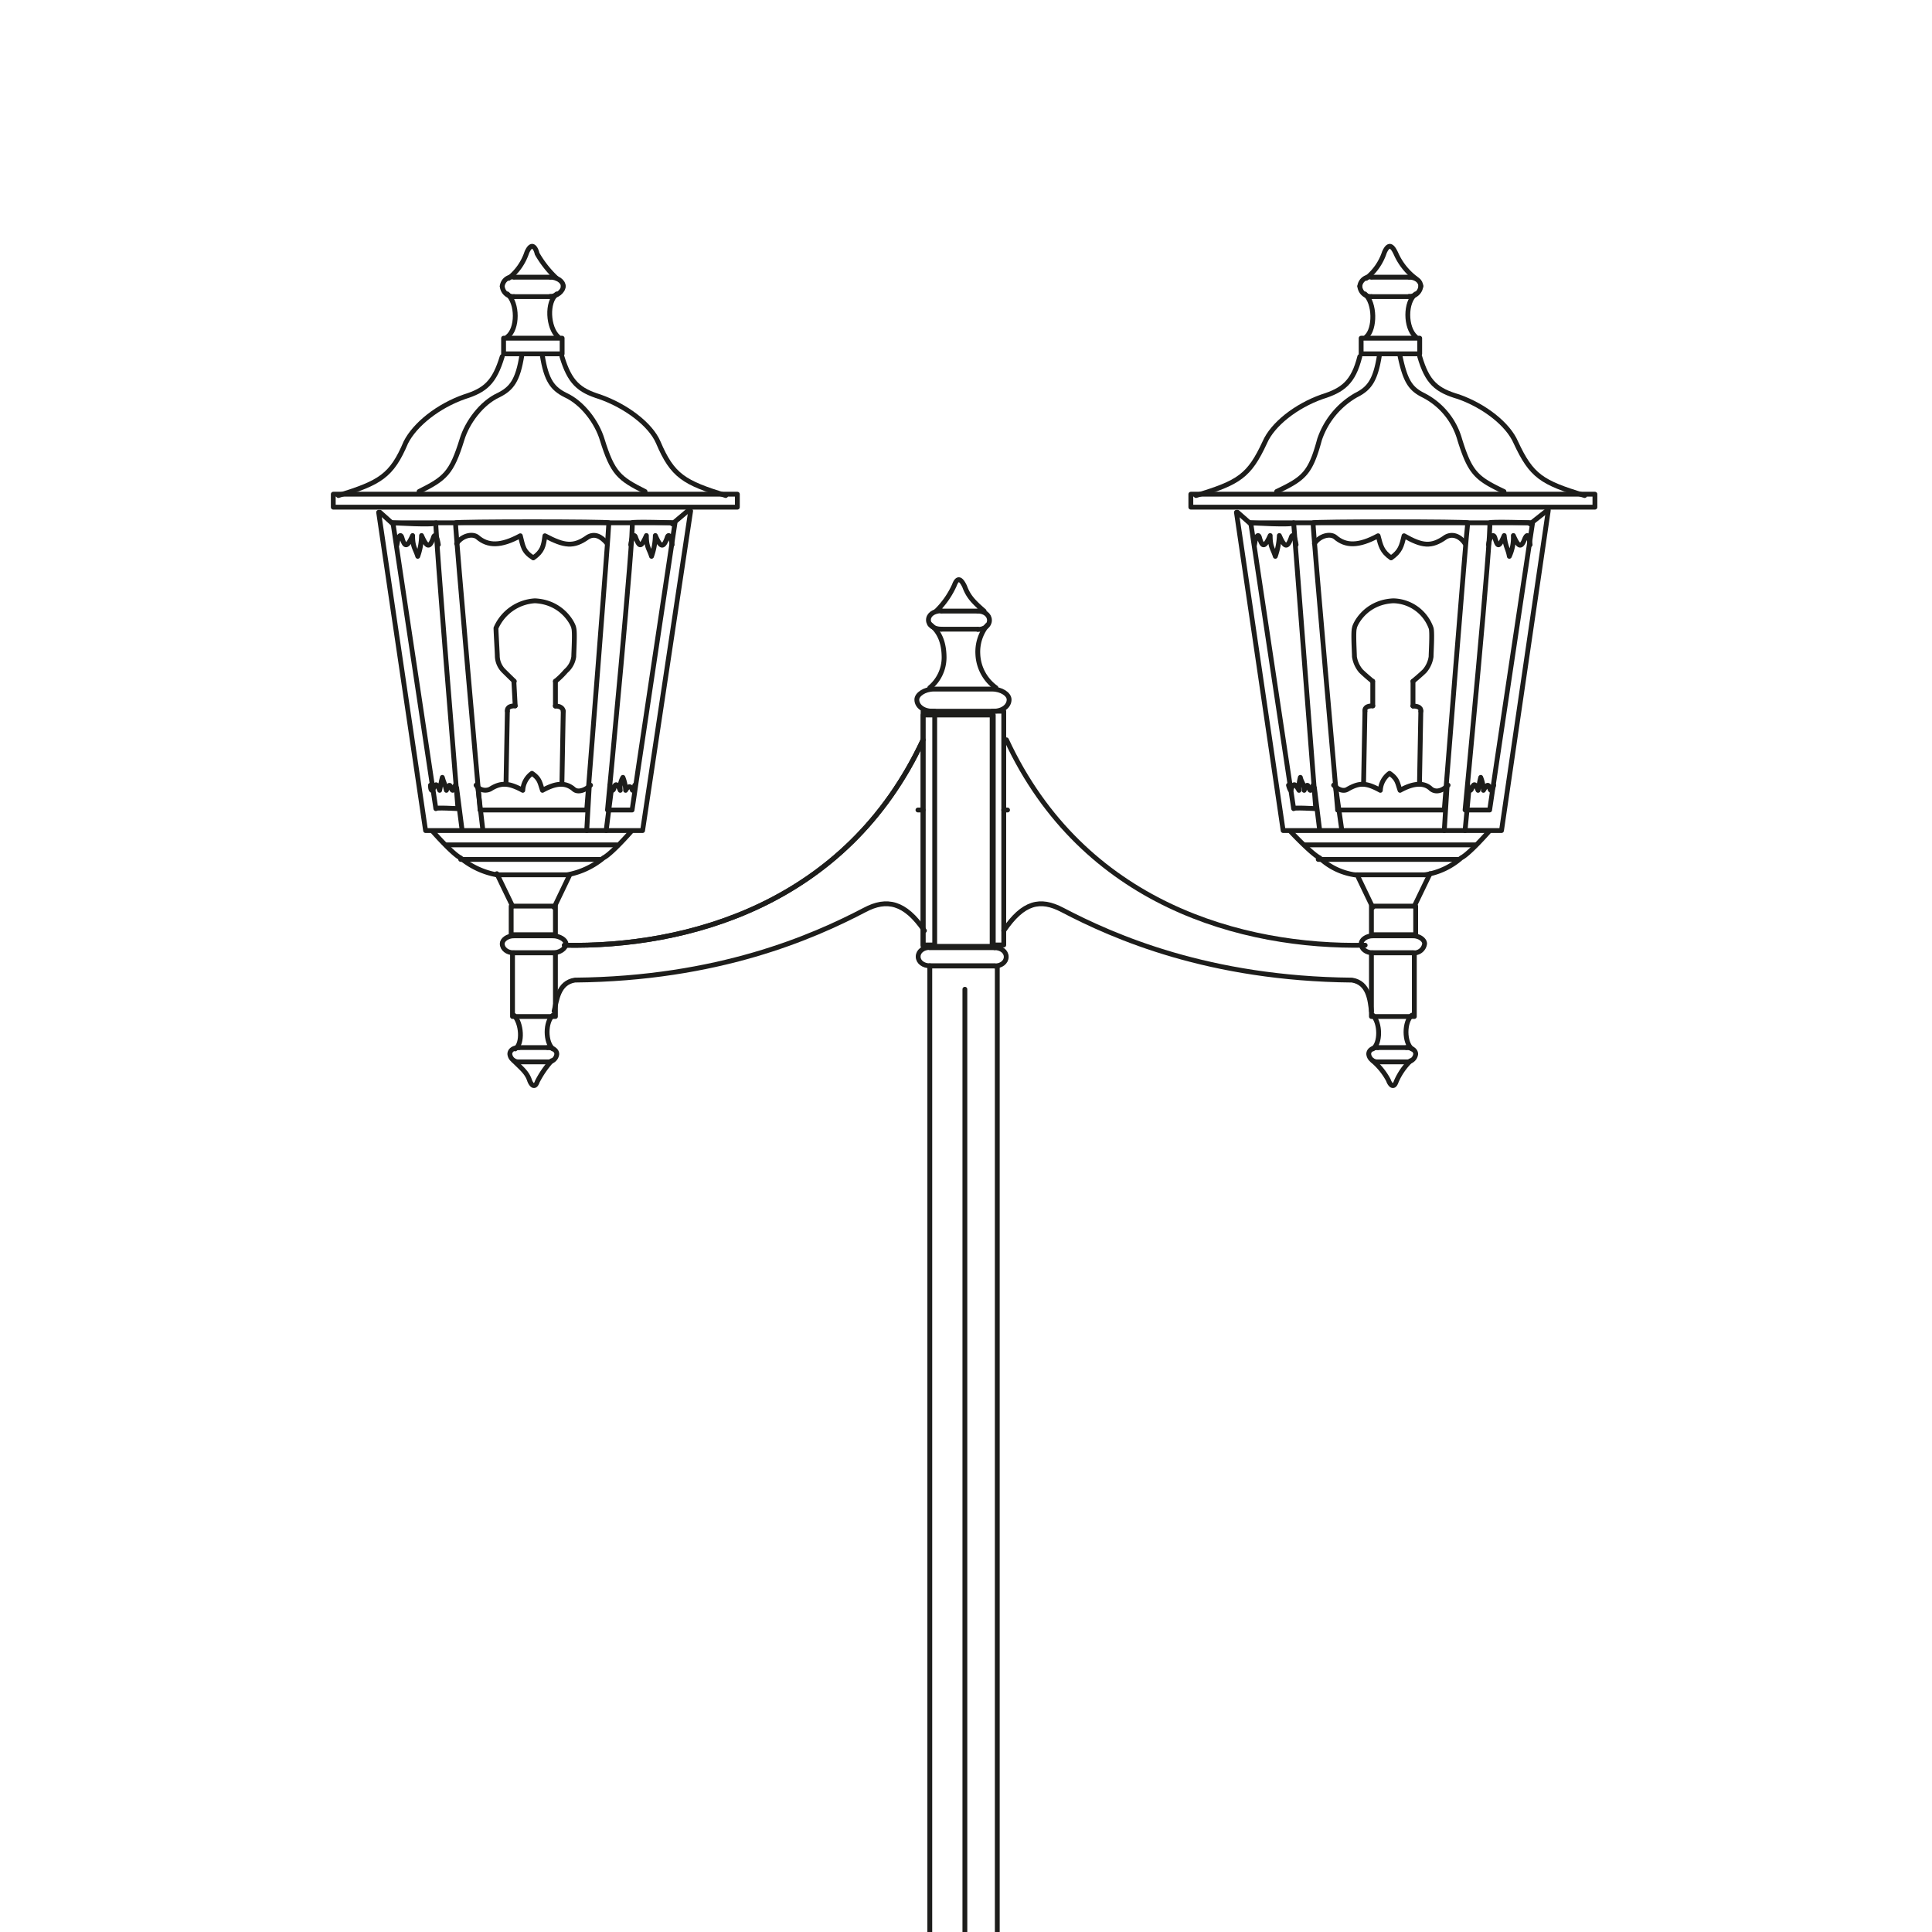 <svg xmlns="http://www.w3.org/2000/svg" xmlns:xlink="http://www.w3.org/1999/xlink" width="400" height="400" viewBox="0 0 400 400">
  <defs>
    <clipPath id="clip-Firenze_7">
      <rect width="400" height="400"/>
    </clipPath>
  </defs>
  <g id="Firenze_7" data-name="Firenze – 7" clip-path="url(#clip-Firenze_7)">
    <g id="Livello_1" transform="translate(69 51)">
      <g id="Raggruppa_138" data-name="Raggruppa 138" transform="translate(0 0)">
        <rect id="Rettangolo_96" data-name="Rettangolo 96" width="16.936" height="7.265" transform="translate(122.115 359.359)" fill="none" stroke="#1d1d1b" stroke-linecap="round" stroke-linejoin="round" stroke-width="1"/>
        <rect id="Rettangolo_97" data-name="Rettangolo 97" width="21.517" height="8.329" transform="translate(119.431 395.683)" fill="none" stroke="#1d1d1b" stroke-linecap="round" stroke-linejoin="round" stroke-width="1"/>
        <path id="Tracciato_1845" data-name="Tracciato 1845" d="M49.475,108.889s5.368.833,5.368-5.09c0-5.368-2.406-6.2-2.406-6.2v-6.71s2.406-.787,2.406-5.09a9,9,0,0,0-2.406-6.478H27.958A8.591,8.591,0,0,0,25.274,85.8c0,4.3,2.684,5.09,2.684,5.09V97.6s-2.961,1.62-2.684,6.2c.278,5.923,5.645,5.09,5.645,5.09Z" transform="translate(90.686 286.794)" fill="none" stroke="#1d1d1b" stroke-linecap="round" stroke-linejoin="round" stroke-width="1" fill-rule="evenodd"/>
        <line id="Linea_1285" data-name="Linea 1285" x1="24.479" transform="translate(118.644 384.346)" fill="none" stroke="#1d1d1b" stroke-linecap="round" stroke-width="1"/>
        <path id="Tracciato_1846" data-name="Tracciato 1846" d="M25.78,81.81h0Z" transform="translate(92.587 295.826)" fill="none" stroke="#1d1d1b" stroke-linecap="round" stroke-linejoin="round" stroke-width="1" fill-rule="evenodd"/>
        <line id="Linea_1286" data-name="Linea 1286" y2="181.067" transform="translate(130.213 403.457)" fill="none" stroke="#1d1d1b" stroke-linecap="round" stroke-width="1"/>
        <rect id="Rettangolo_98" data-name="Rettangolo 98" width="13.974" height="210.404" transform="translate(123.503 149.001)" fill="none" stroke="#1d1d1b" stroke-linecap="round" stroke-linejoin="round" stroke-width="1"/>
        <line id="Linea_1287" data-name="Linea 1287" y2="203.926" transform="translate(130.768 153.814)" fill="none" stroke="#1d1d1b" stroke-linecap="round" stroke-width="1"/>
        <g id="Raggruppa_131" data-name="Raggruppa 131" transform="translate(86.623 586.924)">
          <path id="Tracciato_1847" data-name="Tracciato 1847" d="M34.913,133.516l-3.517-.278-.787-4.859" transform="translate(23.483 -122.173)" fill="none" stroke="#1d1d1b" stroke-linecap="round" stroke-linejoin="round" stroke-width="1" fill-rule="evenodd"/>
          <path id="Tracciato_1848" data-name="Tracciato 1848" d="M31.662,133.245s2.129-.278,1.62-3.239c-.278-3.239-2.961-2.961-2.961-2.961" transform="translate(22.431 -127.039)" fill="none" stroke="#1d1d1b" stroke-linecap="round" stroke-linejoin="round" stroke-width="1" fill-rule="evenodd"/>
          <line id="Linea_1288" data-name="Linea 1288" x1="18.324" transform="translate(34.427 0.006)" fill="none" stroke="#1d1d1b" stroke-linecap="round" stroke-width="1"/>
          <path id="Tracciato_1849" data-name="Tracciato 1849" d="M28.7,127.045s-2.684-.278-2.961,2.961c-.278,2.961,1.62,3.239,1.62,3.239" transform="translate(5.724 -127.039)" fill="none" stroke="#1d1d1b" stroke-linecap="round" stroke-linejoin="round" stroke-width="1" fill-rule="evenodd"/>
          <path id="Tracciato_1850" data-name="Tracciato 1850" d="M29.443,128.38l-.509,4.859-3.794.278" transform="translate(3.642 -122.173)" fill="none" stroke="#1d1d1b" stroke-linecap="round" stroke-linejoin="round" stroke-width="1" fill-rule="evenodd"/>
          <line id="Linea_1289" data-name="Linea 1289" x2="21.008" transform="translate(33.085 6.207)" fill="none" stroke="#1d1d1b" stroke-linecap="round" stroke-width="1"/>
          <path id="Tracciato_1851" data-name="Tracciato 1851" d="M33.034,129.54H24.705L24.15,136.3h1.111v2.684l1.064,1.9" transform="translate(0.051 -117.966)" fill="none" stroke="#1d1d1b" stroke-linecap="round" stroke-linejoin="round" stroke-width="1" fill-rule="evenodd"/>
          <path id="Tracciato_1852" data-name="Tracciato 1852" d="M29.1,131.99s-.787,15.872-1.62,17.769a9.509,9.509,0,0,0-1.342,2.962,2.736,2.736,0,0,0-2.684,3.517,4.5,4.5,0,0,0,2.961,4.026" transform="translate(-2.72 -109.079)" fill="none" stroke="#1d1d1b" stroke-linecap="round" stroke-linejoin="round" stroke-width="1" fill-rule="evenodd"/>
          <line id="Linea_1290" data-name="Linea 1290" x2="0.509" y2="1.897" transform="translate(23.692 51.138)" fill="none" stroke="#1d1d1b" stroke-linecap="round" stroke-width="1"/>
          <path id="Tracciato_1853" data-name="Tracciato 1853" d="M32.384,138.5s-8.607,91.991-9.162,94.166a7.865,7.865,0,0,1-1.342,3.748" transform="translate(-8.183 -85.465)" fill="none" stroke="#1d1d1b" stroke-linecap="round" stroke-linejoin="round" stroke-width="1" fill-rule="evenodd"/>
          <line id="Linea_1291" data-name="Linea 1291" x1="0.555" y2="2.684" transform="translate(13.188 150.949)" fill="none" stroke="#1d1d1b" stroke-linecap="round" stroke-width="1"/>
          <path id="Tracciato_1854" data-name="Tracciato 1854" d="M24.309,160.258s-3.239-.555-3.239,3.748,2.961,4.859,2.961,4.859" transform="translate(-11.121 -6.625)" fill="none" stroke="#1d1d1b" stroke-linecap="round" stroke-linejoin="round" stroke-width="1" fill-rule="evenodd"/>
          <path id="Tracciato_1855" data-name="Tracciato 1855" d="M31.83,162.1l-5.09,15.085-7.543.509-.278,9.162H106.1l-.555-9.162-7.265-.509L93.188,162.1" transform="translate(-18.92 0.14)" fill="none" stroke="#1d1d1b" stroke-linecap="round" stroke-linejoin="round" stroke-width="1" fill-rule="evenodd"/>
          <path id="Tracciato_1856" data-name="Tracciato 1856" d="M35.188,168.865s2.684-.555,2.684-4.859-2.961-3.748-2.961-3.748" transform="translate(39.081 -6.625)" fill="none" stroke="#1d1d1b" stroke-linecap="round" stroke-linejoin="round" stroke-width="1" fill-rule="evenodd"/>
          <line id="Linea_1292" data-name="Linea 1292" x1="0.787" y1="2.684" transform="translate(73.204 150.949)" fill="none" stroke="#1d1d1b" stroke-linecap="round" stroke-width="1"/>
          <path id="Tracciato_1857" data-name="Tracciato 1857" d="M42.974,236.414a7.866,7.866,0,0,1-1.342-3.748c-.278-2.129-9.162-94.166-9.162-94.166" transform="translate(30.23 -85.465)" fill="none" stroke="#1d1d1b" stroke-linecap="round" stroke-linejoin="round" stroke-width="1" fill-rule="evenodd"/>
          <line id="Linea_1293" data-name="Linea 1293" y1="1.897" x2="0.787" transform="translate(62.7 51.138)" fill="none" stroke="#1d1d1b" stroke-linecap="round" stroke-width="1"/>
          <path id="Tracciato_1858" data-name="Tracciato 1858" d="M34.744,160.253a4.5,4.5,0,0,0,2.961-4.026c.278-3.517-2.684-3.517-2.684-3.517a9.509,9.509,0,0,0-1.342-2.961c-1.064-1.9-1.62-17.769-1.62-17.769" transform="translate(28.743 -109.115)" fill="none" stroke="#1d1d1b" stroke-linecap="round" stroke-linejoin="round" stroke-width="1" fill-rule="evenodd"/>
          <path id="Tracciato_1859" data-name="Tracciato 1859" d="M53.788,140.877l.787-1.9V136.3h1.111l-.278-6.756H26.07" transform="translate(7.015 -117.966)" fill="none" stroke="#1d1d1b" stroke-linecap="round" stroke-linejoin="round" stroke-width="1" fill-rule="evenodd"/>
          <line id="Linea_1294" data-name="Linea 1294" x1="36.278" transform="translate(25.311 18.33)" fill="none" stroke="#1d1d1b" stroke-linecap="round" stroke-width="1"/>
          <line id="Linea_1295" data-name="Linea 1295" x1="40.35" transform="translate(23.414 43.595)" fill="none" stroke="#1d1d1b" stroke-linecap="round" stroke-width="1"/>
          <line id="Linea_1296" data-name="Linea 1296" x2="39.795" transform="translate(23.692 51.138)" fill="none" stroke="#1d1d1b" stroke-linecap="round" stroke-width="1"/>
          <line id="Linea_1297" data-name="Linea 1297" x1="60.803" transform="translate(13.188 153.633)" fill="none" stroke="#1d1d1b" stroke-linecap="round" stroke-width="1"/>
          <line id="Linea_1298" data-name="Linea 1298" x2="61.358" transform="translate(12.91 162.24)" fill="none" stroke="#1d1d1b" stroke-linecap="round" stroke-width="1"/>
          <line id="Linea_1299" data-name="Linea 1299" x1="71.538" transform="translate(7.82 177.325)" fill="none" stroke="#1d1d1b" stroke-linecap="round" stroke-width="1"/>
          <line id="Linea_1300" data-name="Linea 1300" x1="4.581" y2="77.508" transform="translate(32.808 59.189)" fill="none" stroke="#1d1d1b" stroke-linecap="round" stroke-width="1"/>
          <line id="Linea_1301" data-name="Linea 1301" x2="4.581" y2="77.508" transform="translate(51.132 59.189)" fill="none" stroke="#1d1d1b" stroke-linecap="round" stroke-width="1"/>
        </g>
        <rect id="Rettangolo_99" data-name="Rettangolo 99" width="20.73" height="183.195" transform="translate(119.709 403.179)" fill="none" stroke="#1d1d1b" stroke-linecap="round" stroke-linejoin="round" stroke-width="1"/>
        <path id="Tracciato_1860" data-name="Tracciato 1860" d="M8.28,34.6c1.62,1.62,1.9,5.923.278,6.987" transform="translate(29.109 124.581)" fill="none" stroke="#1d1d1b" stroke-linecap="round" stroke-width="1" fill-rule="evenodd"/>
        <path id="Tracciato_1861" data-name="Tracciato 1861" d="M10.982,41.587c-1.62-1.342-1.62-5.645,0-6.987" transform="translate(34.504 124.581)" fill="none" stroke="#1d1d1b" stroke-linecap="round" stroke-width="1" fill-rule="evenodd"/>
        <path id="Tracciato_1862" data-name="Tracciato 1862" d="M16.1,36.64a19.932,19.932,0,0,0-2.961,4.3c-.555,1.62-1.342.555-1.62-.278-.555-1.62-1.62-2.406-3.239-4.026" transform="translate(29.109 131.981)" fill="none" stroke="#1d1d1b" stroke-linecap="round" stroke-linejoin="round" stroke-width="1" fill-rule="evenodd"/>
        <g id="Raggruppa_132" data-name="Raggruppa 132" transform="translate(36.556 165.89)">
          <line id="Linea_1302" data-name="Linea 1302" x2="5.923" transform="translate(1.897)" fill="none" stroke="#1d1d1b" stroke-linecap="round" stroke-width="1"/>
          <path id="Tracciato_1863" data-name="Tracciato 1863" d="M9.79,36.05c1.064,0,1.9.555,1.9,1.342a1.808,1.808,0,0,1-1.9,1.62" transform="translate(-1.97 -36.05)" fill="none" stroke="#1d1d1b" stroke-linecap="round" stroke-linejoin="round" stroke-width="1" fill-rule="evenodd"/>
          <line id="Linea_1303" data-name="Linea 1303" x1="5.923" transform="translate(1.897 2.961)" fill="none" stroke="#1d1d1b" stroke-linecap="round" stroke-width="1"/>
          <path id="Tracciato_1864" data-name="Tracciato 1864" d="M10,39.011a1.807,1.807,0,0,1-1.9-1.62c0-.833.833-1.342,1.9-1.342" transform="translate(-8.1 -36.05)" fill="none" stroke="#1d1d1b" stroke-linecap="round" stroke-linejoin="round" stroke-width="1" fill-rule="evenodd"/>
        </g>
        <path id="Tracciato_1865" data-name="Tracciato 1865" d="M46.71,34.6c1.62,1.62,1.62,5.923,0,6.987" transform="translate(168.507 124.581)" fill="none" stroke="#1d1d1b" stroke-linecap="round" stroke-width="1" fill-rule="evenodd"/>
        <path id="Tracciato_1866" data-name="Tracciato 1866" d="M49.412,41.587c-1.62-1.342-1.62-5.645,0-6.987" transform="translate(173.902 124.581)" fill="none" stroke="#1d1d1b" stroke-linecap="round" stroke-width="1" fill-rule="evenodd"/>
        <path id="Tracciato_1867" data-name="Tracciato 1867" d="M54.53,36.64a13.326,13.326,0,0,0-2.961,4.3c-.555,1.62-1.342.555-1.62-.278A13.758,13.758,0,0,0,46.71,36.64" transform="translate(168.507 131.981)" fill="none" stroke="#1d1d1b" stroke-linecap="round" stroke-linejoin="round" stroke-width="1" fill-rule="evenodd"/>
        <g id="Raggruppa_133" data-name="Raggruppa 133" transform="translate(214.384 165.89)">
          <line id="Linea_1304" data-name="Linea 1304" x2="5.923" transform="translate(1.897)" fill="none" stroke="#1d1d1b" stroke-linecap="round" stroke-width="1"/>
          <path id="Tracciato_1868" data-name="Tracciato 1868" d="M48.22,36.05c1.064,0,1.9.555,1.9,1.342a1.841,1.841,0,0,1-1.9,1.62" transform="translate(-40.4 -36.05)" fill="none" stroke="#1d1d1b" stroke-linecap="round" stroke-linejoin="round" stroke-width="1" fill-rule="evenodd"/>
          <line id="Linea_1305" data-name="Linea 1305" x1="5.923" transform="translate(1.897 2.961)" fill="none" stroke="#1d1d1b" stroke-linecap="round" stroke-width="1"/>
          <path id="Tracciato_1869" data-name="Tracciato 1869" d="M48.427,39.011a1.807,1.807,0,0,1-1.9-1.62c0-.833.833-1.342,1.9-1.342" transform="translate(-46.53 -36.05)" fill="none" stroke="#1d1d1b" stroke-linecap="round" stroke-linejoin="round" stroke-width="1" fill-rule="evenodd"/>
        </g>
        <path id="Tracciato_1870" data-name="Tracciato 1870" d="M11.626,11.214C9.5,9.317,9.219,3.95,11.348,2.33" transform="translate(34.925 7.527)" fill="none" stroke="#1d1d1b" stroke-linecap="round" stroke-width="1" fill-rule="evenodd"/>
        <path id="Tracciato_1871" data-name="Tracciato 1871" d="M7.99,2.33c2.175,1.9,2.175,7.265,0,8.884" transform="translate(28.057 7.527)" fill="none" stroke="#1d1d1b" stroke-linecap="round" stroke-width="1" fill-rule="evenodd"/>
        <path id="Tracciato_1872" data-name="Tracciato 1872" d="M8.05,6.818A11.43,11.43,0,0,0,11.8,1.45c1.064-2.406,1.9-.787,2.129.278a21.8,21.8,0,0,0,4.026,5.09" transform="translate(28.274 -0.2)" fill="none" stroke="#1d1d1b" stroke-linecap="round" stroke-linejoin="round" stroke-width="1" fill-rule="evenodd"/>
        <line id="Linea_1306" data-name="Linea 1306" y1="15.039" x2="0.278" transform="translate(47.337 96.249)" fill="none" stroke="#1d1d1b" stroke-linecap="round" stroke-width="1"/>
        <path id="Tracciato_1873" data-name="Tracciato 1873" d="M11.76,21.834s0-1.064-1.62-1.064" transform="translate(35.856 74.415)" fill="none" stroke="#1d1d1b" stroke-linecap="round" stroke-width="1" fill-rule="evenodd"/>
        <line id="Linea_1307" data-name="Linea 1307" y1="5.09" transform="translate(45.996 90.049)" fill="none" stroke="#1d1d1b" stroke-linecap="round" stroke-width="1"/>
        <path id="Tracciato_1874" data-name="Tracciato 1874" d="M19.789,32.718a16.831,16.831,0,0,0,2.175-2.129,4.763,4.763,0,0,0,1.62-2.961c0-.787.278-5.136,0-5.923,0-.555-2.175-5.368-8.052-5.645A9.4,9.4,0,0,0,7.48,21.705c0,.787.278,5.136.278,5.923A4.489,4.489,0,0,0,9.1,30.59c.787.787,2.175,2.129,2.175,2.129" transform="translate(26.207 57.33)" fill="none" stroke="#1d1d1b" stroke-linecap="round" stroke-linejoin="round" stroke-width="1" fill-rule="evenodd"/>
        <line id="Linea_1308" data-name="Linea 1308" x2="0.278" y2="5.09" transform="translate(37.389 90.049)" fill="none" stroke="#1d1d1b" stroke-linecap="round" stroke-width="1"/>
        <path id="Tracciato_1875" data-name="Tracciato 1875" d="M9.621,20.76c-1.9,0-1.62,1.064-1.62,1.064" transform="translate(28.046 74.379)" fill="none" stroke="#1d1d1b" stroke-linecap="round" stroke-width="1" fill-rule="evenodd"/>
        <line id="Linea_1309" data-name="Linea 1309" x1="0.278" y2="14.761" transform="translate(35.769 96.249)" fill="none" stroke="#1d1d1b" stroke-linecap="round" stroke-width="1"/>
        <path id="Tracciato_1876" data-name="Tracciato 1876" d="M16.669,20.76h0Z" transform="translate(29.326 74.379)" fill="none" stroke="#1d1d1b" stroke-linecap="round" stroke-linejoin="round" stroke-width="1" fill-rule="evenodd"/>
        <path id="Tracciato_1877" data-name="Tracciato 1877" d="M2.87,12.57s8.884.555,8.884,0c-.278,0,4.581,59.183,4.581,59.183s-4.859-.278-4.581,0L2.87,12.57" transform="translate(9.485 44.671)" fill="none" stroke="#1d1d1b" stroke-linecap="round" stroke-linejoin="round" stroke-width="1" fill-rule="evenodd"/>
        <path id="Tracciato_1878" data-name="Tracciato 1878" d="M26.444,12.667s-9.162-.278-8.884,0c.555.787-5.09,59.461-5.09,59.461h5.09c0-.278,8.884-59.461,8.884-59.461" transform="translate(44.307 44.574)" fill="none" stroke="#1d1d1b" stroke-linecap="round" stroke-linejoin="round" stroke-width="1" fill-rule="evenodd"/>
        <path id="Tracciato_1879" data-name="Tracciato 1879" d="M32.832,72.194s4.581-57.841,4.581-59.461c0-.278-31.743-.278-31.743,0,0,2.129,5.09,59.461,5.09,59.461" transform="translate(19.641 44.508)" fill="none" stroke="#1d1d1b" stroke-linecap="round" stroke-linejoin="round" stroke-width="1" fill-rule="evenodd"/>
        <line id="Linea_1310" data-name="Linea 1310" x2="22.072" transform="translate(30.401 116.702)" fill="none" stroke="#1d1d1b" stroke-linecap="round" stroke-width="1"/>
        <line id="Linea_1311" data-name="Linea 1311" x2="57.61" transform="translate(12.355 57.241)" fill="none" stroke="#1d1d1b" stroke-linecap="round" stroke-width="1"/>
        <rect id="Rettangolo_100" data-name="Rettangolo 100" width="83.662" height="2.684" transform="translate(0 51.318)" fill="none" stroke="#1d1d1b" stroke-linecap="round" stroke-linejoin="round" stroke-width="1"/>
        <path id="Tracciato_1880" data-name="Tracciato 1880" d="M.43,33.912C9.037,31.228,11.443,29.886,14.4,22.9c1.9-3.748,6.71-7.543,12.124-9.44,4.3-1.342,6.2-2.961,7.82-8.329" transform="translate(0.634 17.684)" fill="none" stroke="#1d1d1b" stroke-linecap="round" stroke-linejoin="round" stroke-width="1" fill-rule="evenodd"/>
        <path id="Tracciato_1881" data-name="Tracciato 1881" d="M4.04,33.333c5.368-2.684,6.71-3.748,8.884-10.782,1.064-3.517,4.026-7.543,7.543-9.162,2.684-1.342,4.026-2.961,4.859-8.329" transform="translate(13.729 17.43)" fill="none" stroke="#1d1d1b" stroke-linecap="round" stroke-linejoin="round" stroke-width="1" fill-rule="evenodd"/>
        <path id="Tracciato_1882" data-name="Tracciato 1882" d="M44.348,33.912C35.741,31.228,33.335,29.886,30.374,22.9c-1.62-3.748-6.71-7.543-12.124-9.44-4.3-1.342-6.2-2.961-7.82-8.329" transform="translate(36.907 17.684)" fill="none" stroke="#1d1d1b" stroke-linecap="round" stroke-linejoin="round" stroke-width="1" fill-rule="evenodd"/>
        <path id="Tracciato_1883" data-name="Tracciato 1883" d="M30.836,33.333c-5.368-2.684-6.71-3.748-8.884-10.782-1.064-3.517-4.026-7.543-7.543-9.162-2.684-1.342-4.026-2.961-4.859-8.329" transform="translate(33.715 17.43)" fill="none" stroke="#1d1d1b" stroke-linecap="round" stroke-linejoin="round" stroke-width="1" fill-rule="evenodd"/>
        <path id="Tracciato_1884" data-name="Tracciato 1884" d="M5.72,14.853c1.064-1.62,3.239-2.175,4.3-1.342,2.175,1.9,4.859,1.9,8.884-.278.555,2.129.555,3.239,2.684,4.581,1.9-1.342,2.129-2.406,2.406-4.581,4.026,2.129,5.923,2.406,8.884.278,1.342-.787,2.684-.278,4.026,1.342" transform="translate(19.823 46.691)" fill="none" stroke="#1d1d1b" stroke-linecap="round" stroke-linejoin="round" stroke-width="1" fill-rule="evenodd"/>
        <path id="Tracciato_1885" data-name="Tracciato 1885" d="M3.05,15.037c.278-1.9.787-2.406,1.064-1.342.555,1.9,1.064,1.9,2.175-.555,0,2.406.555,2.684,1.064,4.3a13.746,13.746,0,0,0,.787-4.3c1.064,2.406,1.62,2.684,2.406.555.278-1.064.787-.555,1.064,1.342" transform="translate(10.138 46.739)" fill="none" stroke="#1d1d1b" stroke-linecap="round" stroke-linejoin="round" stroke-width="1" fill-rule="evenodd"/>
        <path id="Tracciato_1886" data-name="Tracciato 1886" d="M13.51,15.037c.278-1.9.787-2.406,1.064-1.342.787,1.9,1.064,1.9,2.175-.555,0,2.406.555,2.684,1.064,4.3a13.746,13.746,0,0,0,.787-4.3c1.064,2.406,1.62,2.684,2.406.555.278-1.064.787-.555,1.064,1.342" transform="translate(48.08 46.739)" fill="none" stroke="#1d1d1b" stroke-linecap="round" stroke-linejoin="round" stroke-width="1" fill-rule="evenodd"/>
        <path id="Tracciato_1887" data-name="Tracciato 1887" d="M30.282,26.232c-1.064,1.064-2.684,1.62-3.517.787-1.62-1.342-3.517-1.342-6.432.278-.555-1.62-.555-2.406-2.175-3.517a4.659,4.659,0,0,0-1.9,3.517c-2.961-1.62-4.581-1.62-6.71-.278a2.278,2.278,0,0,1-2.961-.787" transform="translate(22.979 85.333)" fill="none" stroke="#1d1d1b" stroke-linecap="round" stroke-linejoin="round" stroke-width="1" fill-rule="evenodd"/>
        <path id="Tracciato_1888" data-name="Tracciato 1888" d="M9.686,25.58c-.278,1.064-.555,1.342-.787.787-.278-1.064-.555-1.064-1.064.278C7.558,25.3,7.28,25.024,7,23.96c-.278,1.064-.278,1.342-.555,2.684-.555-1.342-.787-1.62-1.342-.278-.278.555-.555.278-.555-.787" transform="translate(15.579 85.986)" fill="none" stroke="#1d1d1b" stroke-linecap="round" stroke-linejoin="round" stroke-width="1" fill-rule="evenodd"/>
        <path id="Tracciato_1889" data-name="Tracciato 1889" d="M17.716,25.58c0,1.064-.555,1.342-.555.787q-.555-1.064-1.342.278a7.666,7.666,0,0,0-.555-2.684,4.278,4.278,0,0,0-.555,2.684c-.555-1.342-1.064-1.62-1.342-.278-.278.555-.555.278-.787-.787" transform="translate(44.706 85.986)" fill="none" stroke="#1d1d1b" stroke-linecap="round" stroke-linejoin="round" stroke-width="1" fill-rule="evenodd"/>
        <rect id="Rettangolo_101" data-name="Rettangolo 101" width="12.124" height="3.239" transform="translate(35.26 19.019)" fill="none" stroke="#1d1d1b" stroke-linecap="round" stroke-linejoin="round" stroke-width="1"/>
        <g id="Raggruppa_134" data-name="Raggruppa 134" transform="translate(34.983 6.341)">
          <line id="Linea_1312" data-name="Linea 1312" x2="7.543" transform="translate(2.406 0.046)" fill="none" stroke="#1d1d1b" stroke-linecap="round" stroke-width="1"/>
          <path id="Tracciato_1890" data-name="Tracciato 1890" d="M9.91,1.58c1.342,0,2.684.787,2.684,1.9" transform="translate(0.039 -1.534)" fill="none" stroke="#1d1d1b" stroke-linecap="round" stroke-width="1" fill-rule="evenodd"/>
          <path id="Tracciato_1891" data-name="Tracciato 1891" d="M12.594,1.98c0,1.064-1.342,2.129-2.684,2.129" transform="translate(0.039 -0.083)" fill="none" stroke="#1d1d1b" stroke-linecap="round" stroke-width="1" fill-rule="evenodd"/>
          <line id="Linea_1313" data-name="Linea 1313" x1="7.543" transform="translate(2.406 4.072)" fill="none" stroke="#1d1d1b" stroke-linecap="round" stroke-width="1"/>
          <path id="Tracciato_1892" data-name="Tracciato 1892" d="M10.166,4.119A2.349,2.349,0,0,1,7.76,1.99" transform="translate(-7.76 -0.047)" fill="none" stroke="#1d1d1b" stroke-linecap="round" stroke-width="1" fill-rule="evenodd"/>
          <path id="Tracciato_1893" data-name="Tracciato 1893" d="M7.76,3.467a2.178,2.178,0,0,1,2.406-1.9" transform="translate(-7.76 -1.57)" fill="none" stroke="#1d1d1b" stroke-linecap="round" stroke-width="1" fill-rule="evenodd"/>
        </g>
        <line id="Linea_1314" data-name="Linea 1314" y1="2.961" x2="3.517" transform="translate(70.196 54.511)" fill="none" stroke="#1d1d1b" stroke-linecap="round" stroke-width="1"/>
        <line id="Linea_1315" data-name="Linea 1315" x1="2.684" y1="2.406" transform="translate(9.671 55.066)" fill="none" stroke="#1d1d1b" stroke-linecap="round" stroke-width="1"/>
        <path id="Tracciato_1894" data-name="Tracciato 1894" d="M66.827,12.04,56.879,78.211H11.947L2.23,12.318" transform="translate(7.163 42.749)" fill="none" stroke="#1d1d1b" stroke-linecap="round" stroke-linejoin="round" stroke-width="1" fill-rule="evenodd"/>
        <line id="Linea_1316" data-name="Linea 1316" x1="1.064" y2="8.329" transform="translate(56.5 112.63)" fill="none" stroke="#1d1d1b" stroke-linecap="round" stroke-width="1"/>
        <line id="Linea_1317" data-name="Linea 1317" x1="0.509" y2="8.838" transform="translate(52.474 112.121)" fill="none" stroke="#1d1d1b" stroke-linecap="round" stroke-width="1"/>
        <line id="Linea_1318" data-name="Linea 1318" x2="1.111" y2="8.607" transform="translate(25.543 112.121)" fill="none" stroke="#1d1d1b" stroke-linecap="round" stroke-width="1"/>
        <line id="Linea_1319" data-name="Linea 1319" x2="1.111" y2="9.44" transform="translate(29.846 111.288)" fill="none" stroke="#1d1d1b" stroke-linecap="round" stroke-width="1"/>
        <path id="Tracciato_1895" data-name="Tracciato 1895" d="M23.848,26.4s-4.026,4.581-5.645,5.368a16.236,16.236,0,0,1-7.543,3.517" transform="translate(37.742 94.837)" fill="none" stroke="#1d1d1b" stroke-linecap="round" stroke-linejoin="round" stroke-width="1" fill-rule="evenodd"/>
        <line id="Linea_1320" data-name="Linea 1320" x1="14.53" transform="translate(33.872 130.121)" fill="none" stroke="#1d1d1b" stroke-linecap="round" stroke-width="1"/>
        <path id="Tracciato_1896" data-name="Tracciato 1896" d="M17.858,35.284a16.236,16.236,0,0,1-7.543-3.517C8.7,30.981,4.67,26.4,4.67,26.4" transform="translate(16.014 94.837)" fill="none" stroke="#1d1d1b" stroke-linecap="round" stroke-linejoin="round" stroke-width="1" fill-rule="evenodd"/>
        <line id="Linea_1321" data-name="Linea 1321" x2="35.214" transform="translate(23.414 123.921)" fill="none" stroke="#1d1d1b" stroke-linecap="round" stroke-width="1"/>
        <line id="Linea_1322" data-name="Linea 1322" x2="29.06" transform="translate(26.376 126.928)" fill="none" stroke="#1d1d1b" stroke-linecap="round" stroke-width="1"/>
        <g id="Raggruppa_135" data-name="Raggruppa 135" transform="translate(121.097 145.16)">
          <line id="Linea_1323" data-name="Linea 1323" x2="13.419" transform="translate(2.406 0.046)" fill="none" stroke="#1d1d1b" stroke-linecap="round" stroke-width="1"/>
          <path id="Tracciato_1897" data-name="Tracciato 1897" d="M29.79,31.58c1.342,0,2.406.787,2.406,1.9s-1.064,1.9-2.406,1.9" transform="translate(-13.965 -31.534)" fill="none" stroke="#1d1d1b" stroke-linecap="round" stroke-linejoin="round" stroke-width="1" fill-rule="evenodd"/>
          <line id="Linea_1324" data-name="Linea 1324" x1="13.419" transform="translate(2.406 3.794)" fill="none" stroke="#1d1d1b" stroke-linecap="round" stroke-width="1"/>
          <path id="Tracciato_1898" data-name="Tracciato 1898" d="M28.776,35.364c-1.342,0-2.406-.787-2.406-1.9s1.064-1.9,2.406-1.9" transform="translate(-26.37 -31.57)" fill="none" stroke="#1d1d1b" stroke-linecap="round" stroke-linejoin="round" stroke-width="1" fill-rule="evenodd"/>
        </g>
        <rect id="Rettangolo_102" data-name="Rettangolo 102" width="14.53" height="47.893" transform="translate(122.115 97.036)" fill="none" stroke="#1d1d1b" stroke-linecap="round" stroke-linejoin="round" stroke-width="1"/>
        <rect id="Rettangolo_103" data-name="Rettangolo 103" width="2.406" height="48.402" transform="translate(136.413 96.249)" fill="none" stroke="#1d1d1b" stroke-linecap="round" stroke-linejoin="round" stroke-width="1"/>
        <path id="Tracciato_1899" data-name="Tracciato 1899" d="M49.909,11.214c-2.175-1.9-2.175-7.265,0-8.884" transform="translate(174.192 7.527)" fill="none" stroke="#1d1d1b" stroke-linecap="round" stroke-width="1" fill-rule="evenodd"/>
        <path id="Tracciato_1900" data-name="Tracciato 1900" d="M46.36,2.33c2.129,1.9,2.129,7.265.278,8.884" transform="translate(167.237 7.527)" fill="none" stroke="#1d1d1b" stroke-linecap="round" stroke-width="1" fill-rule="evenodd"/>
        <path id="Tracciato_1901" data-name="Tracciato 1901" d="M46.42,6.818A11.43,11.43,0,0,0,50.168,1.45c1.064-2.406,1.9-.787,2.406.278A13.08,13.08,0,0,0,56.6,6.818" transform="translate(167.455 -0.2)" fill="none" stroke="#1d1d1b" stroke-linecap="round" stroke-linejoin="round" stroke-width="1" fill-rule="evenodd"/>
        <line id="Linea_1325" data-name="Linea 1325" y1="15.039" x2="0.278" transform="translate(224.888 96.249)" fill="none" stroke="#1d1d1b" stroke-linecap="round" stroke-width="1"/>
        <path id="Tracciato_1902" data-name="Tracciato 1902" d="M50.13,21.834s.278-1.064-1.62-1.064" transform="translate(175.036 74.415)" fill="none" stroke="#1d1d1b" stroke-linecap="round" stroke-width="1" fill-rule="evenodd"/>
        <line id="Linea_1326" data-name="Linea 1326" y1="5.09" transform="translate(223.546 90.049)" fill="none" stroke="#1d1d1b" stroke-linecap="round" stroke-width="1"/>
        <path id="Tracciato_1903" data-name="Tracciato 1903" d="M58.11,32.718s1.62-1.342,2.406-2.129a5.8,5.8,0,0,0,1.342-2.961c0-.787.278-5.136,0-5.923a8.506,8.506,0,0,0-7.82-5.645c-5.923.278-8.052,5.09-8.052,5.645-.278.787,0,5.136,0,5.923a5.973,5.973,0,0,0,1.342,2.961c.787.787,2.406,2.129,2.406,2.129" transform="translate(165.435 57.33)" fill="none" stroke="#1d1d1b" stroke-linecap="round" stroke-linejoin="round" stroke-width="1" fill-rule="evenodd"/>
        <line id="Linea_1327" data-name="Linea 1327" y2="5.09" transform="translate(215.216 90.049)" fill="none" stroke="#1d1d1b" stroke-linecap="round" stroke-width="1"/>
        <path id="Tracciato_1904" data-name="Tracciato 1904" d="M47.991,20.76c-1.9,0-1.62,1.064-1.62,1.064" transform="translate(167.226 74.379)" fill="none" stroke="#1d1d1b" stroke-linecap="round" stroke-width="1" fill-rule="evenodd"/>
        <line id="Linea_1328" data-name="Linea 1328" x1="0.278" y2="14.761" transform="translate(213.319 96.249)" fill="none" stroke="#1d1d1b" stroke-linecap="round" stroke-width="1"/>
        <path id="Tracciato_1905" data-name="Tracciato 1905" d="M55.039,20.76h0Z" transform="translate(168.507 74.379)" fill="none" stroke="#1d1d1b" stroke-linecap="round" stroke-linejoin="round" stroke-width="1" fill-rule="evenodd"/>
        <path id="Tracciato_1906" data-name="Tracciato 1906" d="M41.25,12.57s8.884.555,8.884,0l4.581,59.183s-4.859-.278-4.581,0L41.25,12.57" transform="translate(148.701 44.671)" fill="none" stroke="#1d1d1b" stroke-linecap="round" stroke-linejoin="round" stroke-width="1" fill-rule="evenodd"/>
        <path id="Tracciato_1907" data-name="Tracciato 1907" d="M64.814,12.667s-8.884-.278-8.884,0c.555.787-5.09,59.461-5.09,59.461h5.09c0-.278,8.884-59.461,8.884-59.461" transform="translate(183.487 44.574)" fill="none" stroke="#1d1d1b" stroke-linecap="round" stroke-linejoin="round" stroke-width="1" fill-rule="evenodd"/>
        <path id="Tracciato_1908" data-name="Tracciato 1908" d="M71.2,72.194s4.581-57.841,4.859-59.461c0-.278-32.021-.278-32.021,0,0,2.129,5.09,59.461,5.09,59.461" transform="translate(158.822 44.508)" fill="none" stroke="#1d1d1b" stroke-linecap="round" stroke-linejoin="round" stroke-width="1" fill-rule="evenodd"/>
        <line id="Linea_1329" data-name="Linea 1329" x2="22.072" transform="translate(207.952 116.702)" fill="none" stroke="#1d1d1b" stroke-linecap="round" stroke-width="1"/>
        <line id="Linea_1330" data-name="Linea 1330" x2="57.564" transform="translate(189.951 57.241)" fill="none" stroke="#1d1d1b" stroke-linecap="round" stroke-width="1"/>
        <rect id="Rettangolo_104" data-name="Rettangolo 104" width="83.662" height="2.684" transform="translate(177.55 51.318)" fill="none" stroke="#1d1d1b" stroke-linecap="round" stroke-linejoin="round" stroke-width="1"/>
        <path id="Tracciato_1909" data-name="Tracciato 1909" d="M38.8,33.912c8.884-2.684,11.013-4.026,14.252-11.013,1.62-3.748,6.478-7.543,11.846-9.44,4.3-1.342,6.478-2.961,7.82-8.329" transform="translate(139.814 17.684)" fill="none" stroke="#1d1d1b" stroke-linecap="round" stroke-linejoin="round" stroke-width="1" fill-rule="evenodd"/>
        <path id="Tracciato_1910" data-name="Tracciato 1910" d="M42.41,33.333c5.645-2.684,6.987-3.748,8.884-10.782a16.813,16.813,0,0,1,7.543-9.162c2.684-1.342,4.026-2.961,4.859-8.329" transform="translate(152.909 17.43)" fill="none" stroke="#1d1d1b" stroke-linecap="round" stroke-linejoin="round" stroke-width="1" fill-rule="evenodd"/>
        <path id="Tracciato_1911" data-name="Tracciato 1911" d="M82.96,33.912C74.075,31.228,71.947,29.886,68.707,22.9c-1.62-3.748-6.478-7.543-11.846-9.44C52.28,12.117,50.383,10.5,48.81,5.13" transform="translate(176.124 17.684)" fill="none" stroke="#1d1d1b" stroke-linecap="round" stroke-linejoin="round" stroke-width="1" fill-rule="evenodd"/>
        <path id="Tracciato_1912" data-name="Tracciato 1912" d="M69.483,33.333c-5.645-2.684-6.987-3.748-9.162-10.782a14.785,14.785,0,0,0-7.543-9.162c-2.684-1.342-3.748-2.961-4.859-8.329" transform="translate(172.896 17.43)" fill="none" stroke="#1d1d1b" stroke-linecap="round" stroke-linejoin="round" stroke-width="1" fill-rule="evenodd"/>
        <path id="Tracciato_1913" data-name="Tracciato 1913" d="M44.1,14.853c1.064-1.62,3.239-2.175,4.3-1.342,2.175,1.9,4.859,1.9,8.884-.278.555,2.129.787,3.239,2.684,4.581,1.9-1.342,2.175-2.406,2.684-4.581,3.748,2.129,5.645,2.406,8.607.278,1.342-.787,2.961-.278,4.026,1.342" transform="translate(159.039 46.691)" fill="none" stroke="#1d1d1b" stroke-linecap="round" stroke-linejoin="round" stroke-width="1" fill-rule="evenodd"/>
        <path id="Tracciato_1914" data-name="Tracciato 1914" d="M41.42,15.037c.278-1.9.833-2.406,1.064-1.342.555,1.9,1.064,1.9,2.175-.555,0,2.406.555,2.684,1.064,4.3a15.026,15.026,0,0,0,.833-4.3c1.064,2.406,1.62,2.684,2.406.555.278-1.064.787-.555,1.064,1.342" transform="translate(149.318 46.739)" fill="none" stroke="#1d1d1b" stroke-linecap="round" stroke-linejoin="round" stroke-width="1" fill-rule="evenodd"/>
        <path id="Tracciato_1915" data-name="Tracciato 1915" d="M51.89,15.037c.278-1.9,1.064-2.406,1.342-1.342.555,1.9.833,1.9,1.9-.555.278,2.406.787,2.684,1.064,4.3a9.233,9.233,0,0,0,.833-4.3c1.064,2.406,1.62,2.684,2.406.555.555-1.064.787-.555,1.064,1.342" transform="translate(187.296 46.739)" fill="none" stroke="#1d1d1b" stroke-linecap="round" stroke-linejoin="round" stroke-width="1" fill-rule="evenodd"/>
        <path id="Tracciato_1916" data-name="Tracciato 1916" d="M68.652,26.232c-1.064,1.064-2.406,1.62-3.517.787-1.342-1.342-3.517-1.342-6.432.278-.555-1.62-.555-2.406-2.175-3.517a4.659,4.659,0,0,0-1.9,3.517c-2.961-1.62-4.3-1.62-6.71-.278-.787.555-1.9.278-2.961-.787" transform="translate(162.159 85.333)" fill="none" stroke="#1d1d1b" stroke-linecap="round" stroke-linejoin="round" stroke-width="1" fill-rule="evenodd"/>
        <path id="Tracciato_1917" data-name="Tracciato 1917" d="M48.03,25.58c-.278,1.064-.555,1.342-.787.787-.278-1.064-.555-1.064-1.064.278,0-1.342-.555-1.62-.787-2.684a7.983,7.983,0,0,0-.278,2.684c-.787-1.342-1.064-1.62-1.62-.278,0,.555-.278.278-.555-.787" transform="translate(154.832 85.986)" fill="none" stroke="#1d1d1b" stroke-linecap="round" stroke-linejoin="round" stroke-width="1" fill-rule="evenodd"/>
        <path id="Tracciato_1918" data-name="Tracciato 1918" d="M56.328,25.58c-.278,1.064-.555,1.342-.787.787-.278-1.064-.555-1.064-1.342.278a7.666,7.666,0,0,0-.555-2.684c-.278,1.064-.278,1.342-.555,2.684-.555-1.342-.833-1.62-1.342-.278-.278.555-.555.278-.787-.787" transform="translate(183.923 85.986)" fill="none" stroke="#1d1d1b" stroke-linecap="round" stroke-linejoin="round" stroke-width="1" fill-rule="evenodd"/>
        <rect id="Rettangolo_105" data-name="Rettangolo 105" width="12.124" height="3.239" transform="translate(212.81 19.019)" fill="none" stroke="#1d1d1b" stroke-linecap="round" stroke-linejoin="round" stroke-width="1"/>
        <g id="Raggruppa_136" data-name="Raggruppa 136" transform="translate(212.533 6.341)">
          <line id="Linea_1331" data-name="Linea 1331" x2="7.82" transform="translate(2.406 0.046)" fill="none" stroke="#1d1d1b" stroke-linecap="round" stroke-width="1"/>
          <path id="Tracciato_1919" data-name="Tracciato 1919" d="M48.34,1.58c1.342,0,2.406.787,2.406,1.9" transform="translate(-38.114 -1.534)" fill="none" stroke="#1d1d1b" stroke-linecap="round" stroke-width="1" fill-rule="evenodd"/>
          <path id="Tracciato_1920" data-name="Tracciato 1920" d="M50.746,1.98A2.349,2.349,0,0,1,48.34,4.109" transform="translate(-38.114 -0.083)" fill="none" stroke="#1d1d1b" stroke-linecap="round" stroke-width="1" fill-rule="evenodd"/>
          <line id="Linea_1332" data-name="Linea 1332" x1="7.82" transform="translate(2.406 4.072)" fill="none" stroke="#1d1d1b" stroke-linecap="round" stroke-width="1"/>
          <path id="Tracciato_1921" data-name="Tracciato 1921" d="M48.536,4.119A2.349,2.349,0,0,1,46.13,1.99" transform="translate(-46.13 -0.047)" fill="none" stroke="#1d1d1b" stroke-linecap="round" stroke-width="1" fill-rule="evenodd"/>
          <path id="Tracciato_1922" data-name="Tracciato 1922" d="M46.13,3.467a2.178,2.178,0,0,1,2.406-1.9" transform="translate(-46.13 -1.57)" fill="none" stroke="#1d1d1b" stroke-linecap="round" stroke-width="1" fill-rule="evenodd"/>
        </g>
        <line id="Linea_1333" data-name="Linea 1333" y1="2.961" x2="3.748" transform="translate(247.793 54.511)" fill="none" stroke="#1d1d1b" stroke-linecap="round" stroke-width="1"/>
        <line id="Linea_1334" data-name="Linea 1334" x1="2.73" y1="2.406" transform="translate(187.221 55.066)" fill="none" stroke="#1d1d1b" stroke-linecap="round" stroke-width="1"/>
        <path id="Tracciato_1923" data-name="Tracciato 1923" d="M105.161,12.04,95.49,78.211H50.281L40.61,12.318" transform="translate(146.38 42.749)" fill="none" stroke="#1d1d1b" stroke-linecap="round" stroke-linejoin="round" stroke-width="1" fill-rule="evenodd"/>
        <line id="Linea_1335" data-name="Linea 1335" x1="0.787" y2="8.329" transform="translate(234.327 112.63)" fill="none" stroke="#1d1d1b" stroke-linecap="round" stroke-width="1"/>
        <line id="Linea_1336" data-name="Linea 1336" x1="0.555" y2="8.838" transform="translate(230.024 112.121)" fill="none" stroke="#1d1d1b" stroke-linecap="round" stroke-width="1"/>
        <line id="Linea_1337" data-name="Linea 1337" x2="1.064" y2="8.607" transform="translate(203.139 112.121)" fill="none" stroke="#1d1d1b" stroke-linecap="round" stroke-width="1"/>
        <line id="Linea_1338" data-name="Linea 1338" x2="1.342" y2="9.44" transform="translate(207.443 111.288)" fill="none" stroke="#1d1d1b" stroke-linecap="round" stroke-width="1"/>
        <path id="Tracciato_1924" data-name="Tracciato 1924" d="M62.228,26.4s-4.026,4.581-5.645,5.368a14.8,14.8,0,0,1-7.543,3.517" transform="translate(176.958 94.837)" fill="none" stroke="#1d1d1b" stroke-linecap="round" stroke-linejoin="round" stroke-width="1" fill-rule="evenodd"/>
        <line id="Linea_1339" data-name="Linea 1339" x1="14.53" transform="translate(211.468 130.121)" fill="none" stroke="#1d1d1b" stroke-linecap="round" stroke-width="1"/>
        <path id="Tracciato_1925" data-name="Tracciato 1925" d="M56.238,35.284a13.485,13.485,0,0,1-7.265-3.517c-1.62-.787-5.923-5.368-5.923-5.368" transform="translate(155.231 94.837)" fill="none" stroke="#1d1d1b" stroke-linecap="round" stroke-linejoin="round" stroke-width="1" fill-rule="evenodd"/>
        <line id="Linea_1340" data-name="Linea 1340" x2="35.214" transform="translate(201.242 123.921)" fill="none" stroke="#1d1d1b" stroke-linecap="round" stroke-width="1"/>
        <line id="Linea_1341" data-name="Linea 1341" x2="29.06" transform="translate(203.926 126.928)" fill="none" stroke="#1d1d1b" stroke-linecap="round" stroke-width="1"/>
        <rect id="Rettangolo_106" data-name="Rettangolo 106" width="9.162" height="5.923" transform="translate(36.833 136.6)" fill="none" stroke="#1d1d1b" stroke-linecap="round" stroke-linejoin="round" stroke-width="1"/>
        <line id="Linea_1342" data-name="Linea 1342" x2="8.098" transform="translate(37.389 142.754)" fill="none" stroke="#1d1d1b" stroke-linecap="round" stroke-width="1"/>
        <path id="Tracciato_1926" data-name="Tracciato 1926" d="M10.03,31.05c1.342,0,2.684.833,2.684,1.62,0,1.064-1.342,1.9-2.684,1.9" transform="translate(35.457 111.704)" fill="none" stroke="#1d1d1b" stroke-linecap="round" stroke-linejoin="round" stroke-width="1" fill-rule="evenodd"/>
        <line id="Linea_1343" data-name="Linea 1343" x1="8.098" transform="translate(37.389 146.271)" fill="none" stroke="#1d1d1b" stroke-linecap="round" stroke-width="1"/>
        <path id="Tracciato_1927" data-name="Tracciato 1927" d="M10.166,34.567c-1.342,0-2.406-.787-2.406-1.9,0-.787,1.064-1.62,2.406-1.62" transform="translate(27.223 111.704)" fill="none" stroke="#1d1d1b" stroke-linecap="round" stroke-linejoin="round" stroke-width="1" fill-rule="evenodd"/>
        <rect id="Rettangolo_107" data-name="Rettangolo 107" width="8.884" height="13.188" transform="translate(37.111 146.271)" fill="none" stroke="#1d1d1b" stroke-linecap="round" stroke-linejoin="round" stroke-width="1"/>
        <rect id="Rettangolo_108" data-name="Rettangolo 108" width="2.406" height="48.402" transform="translate(122.115 96.249)" fill="none" stroke="#1d1d1b" stroke-linecap="round" stroke-linejoin="round" stroke-width="1"/>
        <path id="Tracciato_1928" data-name="Tracciato 1928" d="M86.755,35.189c-4.026-5.923-7.82-6.71-12.355-4.3C63.618,36.531,44,45.138,14.383,45.416c-3.517.555-3.748,4.3-4.3,6.432" transform="translate(35.638 106.5)" fill="none" stroke="#1d1d1b" stroke-linecap="round" stroke-linejoin="round" stroke-width="1" fill-rule="evenodd"/>
        <path id="Tracciato_1929" data-name="Tracciato 1929" d="M84.808,22.28C68.937,56.43,35.851,65.314,10.54,64.805" transform="translate(37.306 79.892)" fill="none" stroke="#1d1d1b" stroke-linecap="round" stroke-width="1" fill-rule="evenodd"/>
        <line id="Linea_1344" data-name="Linea 1344" y1="6.756" x2="3.239" transform="translate(45.718 130.121)" fill="none" stroke="#1d1d1b" stroke-linecap="round" stroke-width="1"/>
        <line id="Linea_1345" data-name="Linea 1345" x1="3.239" y1="6.71" transform="translate(33.872 129.89)" fill="none" stroke="#1d1d1b" stroke-linecap="round" stroke-width="1"/>
        <rect id="Rettangolo_109" data-name="Rettangolo 109" width="9.162" height="5.923" transform="translate(214.939 136.6)" fill="none" stroke="#1d1d1b" stroke-linecap="round" stroke-linejoin="round" stroke-width="1"/>
        <line id="Linea_1346" data-name="Linea 1346" x2="8.329" transform="translate(215.216 142.754)" fill="none" stroke="#1d1d1b" stroke-linecap="round" stroke-width="1"/>
        <path id="Tracciato_1930" data-name="Tracciato 1930" d="M48.51,31.05c1.342,0,2.406.833,2.406,1.62a2.178,2.178,0,0,1-2.406,1.9" transform="translate(175.036 111.704)" fill="none" stroke="#1d1d1b" stroke-linecap="round" stroke-linejoin="round" stroke-width="1" fill-rule="evenodd"/>
        <line id="Linea_1347" data-name="Linea 1347" x1="8.329" transform="translate(215.216 146.271)" fill="none" stroke="#1d1d1b" stroke-linecap="round" stroke-width="1"/>
        <path id="Tracciato_1931" data-name="Tracciato 1931" d="M48.6,34.567c-1.342,0-2.406-.787-2.406-1.9,0-.787,1.064-1.62,2.406-1.62" transform="translate(166.62 111.704)" fill="none" stroke="#1d1d1b" stroke-linecap="round" stroke-linejoin="round" stroke-width="1" fill-rule="evenodd"/>
        <rect id="Rettangolo_110" data-name="Rettangolo 110" width="8.884" height="13.188" transform="translate(214.939 146.271)" fill="none" stroke="#1d1d1b" stroke-linecap="round" stroke-linejoin="round" stroke-width="1"/>
        <path id="Tracciato_1932" data-name="Tracciato 1932" d="M30.2,35.189c4.026-5.923,7.543-6.71,12.124-4.3,10.782,5.645,30.4,14.252,59.97,14.53,3.517.555,3.748,4.3,4.026,6.432" transform="translate(108.62 106.5)" fill="none" stroke="#1d1d1b" stroke-linecap="round" stroke-linejoin="round" stroke-width="1" fill-rule="evenodd"/>
        <line id="Linea_1348" data-name="Linea 1348" x1="3.239" y1="6.756" transform="translate(211.977 130.121)" fill="none" stroke="#1d1d1b" stroke-linecap="round" stroke-width="1"/>
        <line id="Linea_1349" data-name="Linea 1349" y1="6.71" x2="3.239" transform="translate(223.823 129.89)" fill="none" stroke="#1d1d1b" stroke-linecap="round" stroke-width="1"/>
        <path id="Tracciato_1933" data-name="Tracciato 1933" d="M26.36,25.42h1.064m16.7,0h.787" transform="translate(94.691 91.282)" fill="none" stroke="#1d1d1b" stroke-linecap="round" stroke-linejoin="round" stroke-width="1" fill-rule="evenodd"/>
        <path id="Tracciato_1934" data-name="Tracciato 1934" d="M27.18,21.613a17.656,17.656,0,0,0,3.748-5.368c.787-2.129,1.62-.787,2.129.278.787,2.129,1.9,3.239,4.026,5.09" transform="translate(97.665 53.906)" fill="none" stroke="#1d1d1b" stroke-linecap="round" stroke-linejoin="round" stroke-width="1" fill-rule="evenodd"/>
        <g id="Raggruppa_137" data-name="Raggruppa 137" transform="translate(123.225 75.473)">
          <line id="Linea_1350" data-name="Linea 1350" x2="7.543" transform="translate(2.684 0.046)" fill="none" stroke="#1d1d1b" stroke-linecap="round" stroke-width="1"/>
          <path id="Tracciato_1935" data-name="Tracciato 1935" d="M29.04,16.52c1.342,0,2.406.787,2.406,1.9s-1.064,1.9-2.406,1.9" transform="translate(-18.814 -16.474)" fill="none" stroke="#1d1d1b" stroke-linecap="round" stroke-linejoin="round" stroke-width="1" fill-rule="evenodd"/>
          <line id="Linea_1351" data-name="Linea 1351" x1="7.543" transform="translate(2.684 3.794)" fill="none" stroke="#1d1d1b" stroke-linecap="round" stroke-width="1"/>
          <path id="Tracciato_1936" data-name="Tracciato 1936" d="M29.514,20.3c-1.62,0-2.684-.833-2.684-1.9s1.064-1.9,2.684-1.9" transform="translate(-26.83 -16.51)" fill="none" stroke="#1d1d1b" stroke-linecap="round" stroke-linejoin="round" stroke-width="1" fill-rule="evenodd"/>
        </g>
        <path id="Tracciato_1937" data-name="Tracciato 1937" d="M29.78,20.01H41.9c1.9,0,3.517,1.064,3.517,2.175,0,1.342-1.342,2.406-3.239,2.406H29.549c-1.9,0-3.239-1.064-3.239-2.406,0-1.064,1.62-2.175,3.517-2.175Z" transform="translate(94.509 71.658)" fill="none" stroke="#1d1d1b" stroke-linecap="round" stroke-linejoin="round" stroke-width="1" fill-rule="evenodd"/>
        <path id="Tracciato_1938" data-name="Tracciato 1938" d="M32.788,30.07a9.035,9.035,0,0,1-3.748-6.987,8.766,8.766,0,0,1,1.9-5.923" transform="translate(104.412 61.32)" fill="none" stroke="#1d1d1b" stroke-linecap="round" stroke-linejoin="round" stroke-width="1" fill-rule="evenodd"/>
        <path id="Tracciato_1939" data-name="Tracciato 1939" d="M26.89,17.1c2.129,1.62,2.961,4.026,2.961,6.987a8.152,8.152,0,0,1-2.961,6.2" transform="translate(96.613 61.103)" fill="none" stroke="#1d1d1b" stroke-linecap="round" stroke-linejoin="round" stroke-width="1" fill-rule="evenodd"/>
        <path id="Tracciato_1940" data-name="Tracciato 1940" d="M30.32,22.28c15.872,34.15,48.957,43.034,74.268,42.525" transform="translate(109.055 79.892)" fill="none" stroke="#1d1d1b" stroke-linecap="round" stroke-width="1" fill-rule="evenodd"/>
        <path id="Tracciato_1941" data-name="Tracciato 1941" d="M84.808,22.28C68.937,56.43,35.851,65.314,10.54,64.805" transform="translate(37.306 79.892)" fill="none" stroke="#1d1d1b" stroke-linecap="round" stroke-width="1" fill-rule="evenodd"/>
      </g>
    </g>
  </g>
</svg>
